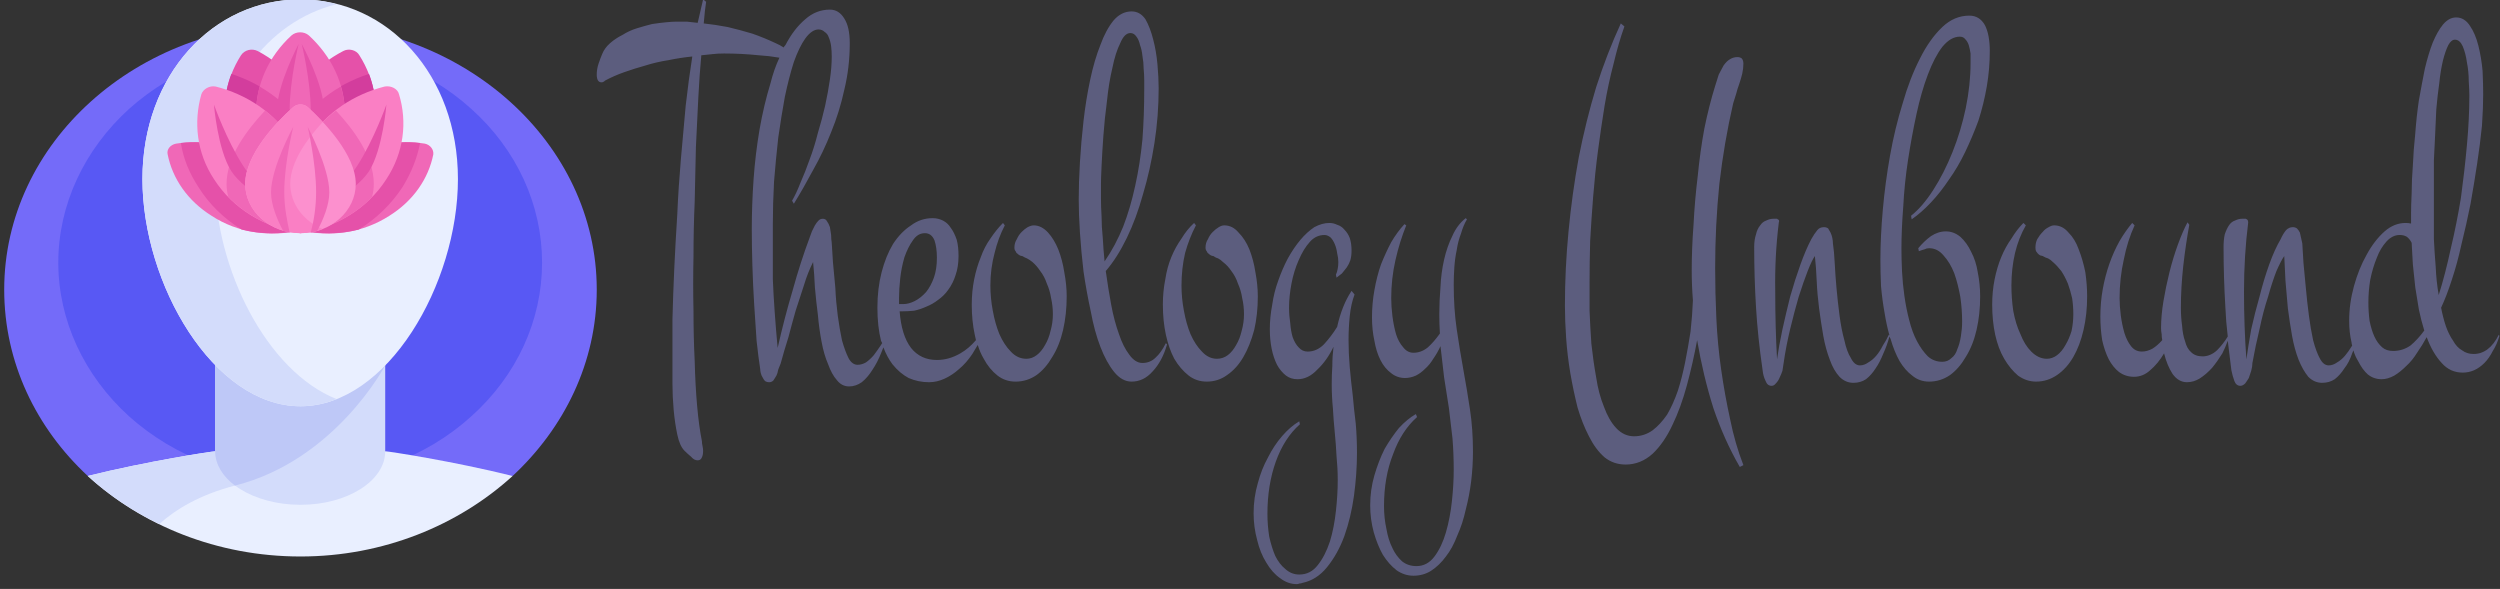 <svg version="1.2" xmlns="http://www.w3.org/2000/svg" viewBox="0 0 416 98" width="416" height="98">
	<rect x="0" y="0" width="416" height="98" fill="#333333" stroke="none"/>
	<title>svgexport-13 (2)-svg</title>
	<style>
		.s0 { fill: #746bf9 } 
		.s1 { fill: #5858f4 } 
		.s2 { fill: #e9efff } 
		.s3 { fill: #d3dcfb } 
		.s4 { fill: #bec8f7 } 
		.s5 { fill: #e551a9 } 
		.s6 { fill: #d33d9d } 
		.s7 { fill: #f068b7 } 
		.s8 { fill: #fa7fc4 } 
		.s9 { fill: #fc90ce } 
		.s10 { fill: #5c5d7e } 
	</style>
	<g>
		<path class="s0" d="m85.3 79.2c8.6-8 14-18.9 14-31 0-24.4-22.1-44.3-49.3-44.3-27.3 0-49.3 19.9-49.3 44.3 0 12.1 5.3 23 13.9 31z"/>
		<path class="s1" d="m9.7 43.7c0 9.6 4.3 18.8 11.8 25.6 7.6 6.8 17.8 10.6 28.5 10.6 10.6 0 20.9-3.8 28.4-10.6 7.6-6.8 11.8-16 11.8-25.6 0-9.6-4.2-18.8-11.8-25.6-7.5-6.8-17.8-10.6-28.4-10.6-10.7 0-20.9 3.8-28.5 10.6-7.5 6.8-11.8 16-11.8 25.6z"/>
		<path class="s2" d="m64.2 75.1h-28.4c-0.5 0-11.1 1.6-21.2 4.1 9 8.2 21.5 13.4 35.4 13.4 13.8 0 26.3-5.2 35.3-13.4-10.1-2.5-20.7-4.1-21.1-4.1z"/>
		<path class="s3" d="m35.8 75.1c-0.5 0-11.1 1.6-21.2 4.1 3.5 3.2 7.5 5.9 11.9 8 2.8-2.5 6.8-4.9 12.6-6.4 4.8-1.2 8.8-3.3 12.2-5.7 0 0-15.5 0-15.5 0z"/>
		<path class="s3" d="m35.8 42.5v32.6c0 4.9 6.4 8.9 14.2 8.9 7.8 0 14.1-4 14.1-8.9v-32.6z"/>
		<path class="s4" d="m35.8 42.5v32.6c0 2.2 1.3 4.2 3.3 5.7 16.7-4.2 25-20 25-20v-18.3z"/>
		<path class="s2" d="m76.2 29.8c0 17.4-11.7 37.8-26.2 37.8-14.5 0-26.3-20.4-26.3-37.8 0-17.4 11.8-29.9 26.3-29.9 14.5 0 26.2 12.5 26.2 29.9z"/>
		<path class="s3" d="m35.8 29.8c0-14.9 8.6-26.2 20.2-29.1q-2.9-0.8-6-0.8c-14.5 0-26.3 12.5-26.3 29.9 0 17.4 11.8 37.8 26.3 37.8 2 0 4.1-0.4 6-1.2-11.6-4.6-20.2-21.7-20.2-36.6z"/>
		<path class="s5" d="m52.4 19.8c1.7 5.5 0.4 11.1-3 15.5-5.4-2.2-9.6-6.5-11.3-12.1-1.5-4.9-0.6-9.9 2-14 0.6-0.9 1.8-1.2 2.8-0.7 4.5 2.4 8.1 6.3 9.5 11.3z"/>
		<path class="s6" d="m49.4 35.3c3.4-4.4 4.7-10 3-15.5q-0.8-2.8-2.4-5.1 0 0 0 0c-1.3 0-2.6 0.4-3.5 1.3q-0.2 0.2-0.4 0.3c-2.2-1.7-4.8-3.1-7.6-4-1.3 3.4-1.5 7.2-0.4 10.9 1.7 5.6 5.9 9.9 11.3 12.1z"/>
		<path class="s5" d="m47.5 19.8c-1.7 5.5-0.3 11.1 3 15.5 5.4-2.2 9.7-6.5 11.3-12.1 1.5-4.9 0.6-9.9-2-14-0.5-0.9-1.8-1.2-2.7-0.7-4.6 2.4-8.1 6.3-9.6 11.3z"/>
		<path class="s6" d="m61.8 23.2c1.1-3.7 0.9-7.5-0.4-10.9-2.8 0.9-5.4 2.3-7.6 4q-0.2-0.1-0.4-0.3c-0.9-0.9-2.1-1.3-3.4-1.3q0 0 0 0-1.7 2.3-2.5 5.1c-1.7 5.5-0.3 11.1 3 15.5 5.4-2.2 9.7-6.5 11.3-12.1z"/>
		<path class="s7" d="m57.4 19c0 5.7-2.9 10.9-7.4 14.3-4.6-3.4-7.4-8.6-7.4-14.3 0-5.1 2.2-9.7 5.9-13.1 0.8-0.7 2.1-0.7 2.9 0 3.7 3.4 6 8 6 13.1z"/>
		<path class="s5" d="m56.7 14.4c-2.6 1.5-4.9 3.5-6.7 5.8-1.9-2.3-4.2-4.3-6.8-5.8q-0.6 2.2-0.6 4.6c0 5.7 2.8 10.9 7.4 14.3 4.5-3.4 7.4-8.6 7.4-14.3q0-2.4-0.7-4.6z"/>
		<path class="s7" d="m57.5 26.6c-4.5 2.8-7.1 7.1-7.5 11.7 4.9 1.2 10.3 0.5 14.8-2.4 4-2.5 6.5-6.2 7.3-10.2 0.1-0.8-0.5-1.6-1.4-1.8-4.5-0.7-9.2 0.2-13.2 2.7z"/>
		<path class="s5" d="m69.9 23.8c-4.3-0.5-8.7 0.4-12.4 2.8-4.5 2.8-7.1 7.1-7.5 11.7 3.1 0.7 6.5 0.7 9.7-0.1 2.9-1.8 5.4-4.2 7.3-7.1 1.4-2.3 2.4-4.7 2.9-7.3z"/>
		<path class="s7" d="m42.4 26.6c4.5 2.8 7.1 7.1 7.6 11.7-4.9 1.2-10.4 0.5-14.8-2.4-4-2.5-6.5-6.2-7.3-10.2-0.2-0.8 0.4-1.6 1.4-1.8 4.4-0.7 9.2 0.2 13.1 2.7z"/>
		<path class="s5" d="m42.4 26.6c-3.7-2.4-8.1-3.3-12.3-2.8 0.4 2.6 1.4 5 2.9 7.3 1.8 2.9 4.3 5.3 7.2 7.1 3.2 0.8 6.6 0.8 9.8 0.1-0.5-4.6-3.1-8.9-7.6-11.7z"/>
		<path class="s8" d="m51.5 23.1c-3.2 5-3.6 10.7-1.5 15.7 5.8-0.9 11.1-4 14.3-9 2.9-4.4 3.5-9.5 2.1-14.1-0.2-0.9-1.3-1.5-2.4-1.3-5.1 1.3-9.7 4.3-12.5 8.7z"/>
		<path class="s8" d="m48.4 23.1c3.2 5 3.6 10.7 1.6 15.7-5.9-0.9-11.2-4-14.4-9-2.9-4.4-3.4-9.5-2.1-14.1 0.3-0.9 1.4-1.5 2.4-1.3 5.1 1.3 9.7 4.3 12.5 8.7z"/>
		<path class="s7" d="m48.4 23.1c-1.1-1.8-2.6-3.4-4.3-4.7-3 3.2-6.4 7.7-6.4 12.2q0 1.1 0.3 2.2c3.2 3.2 7.4 5.3 12 6 2-5 1.6-10.7-1.6-15.7z"/>
		<path class="s7" d="m55.9 18.4c-1.7 1.3-3.2 2.9-4.4 4.7-3.2 5-3.6 10.7-1.5 15.7 4.5-0.7 8.8-2.8 11.9-6q0.3-1.1 0.3-2.2c0-4.5-3.3-9-6.3-12.2z"/>
		<path class="s5" d="m64.3 17.4c0 0-2.1 5.9-4.8 10.1-2.7 4.2-6.9 7.6-6.9 7.6 0 0 6.5-3.1 8.8-6.6 2.3-3.6 2.9-11.1 2.9-11.1z"/>
		<path class="s5" d="m50.2 7.3c0 0 1.5 6.1 1.5 11 0 4.9-1.8 9.6-1.8 9.6 0 0 4-5.5 4-9.6 0-4.2-3.7-11-3.7-11z"/>
		<path class="s5" d="m49.7 7.3c0 0-1.5 6.1-1.5 11 0 4.9 1.8 9.6 1.8 9.6 0 0-3.9-5.5-3.9-9.6 0-4.2 3.6-11 3.6-11z"/>
		<path class="s5" d="m35.6 17.4c0 0 2.1 5.9 4.8 10.1 2.7 4.2 7 7.6 7 7.6 0 0-6.6-3.1-8.9-6.6-2.3-3.6-2.9-11.1-2.9-11.1z"/>
		<path class="s9" d="m50 38.8c5.1 0 9.2-3.7 9.2-8.2 0-4.9-5.4-10.4-7.9-12.7-0.7-0.7-1.9-0.7-2.6 0-2.6 2.3-7.9 7.8-7.9 12.7 0 4.5 4.1 8.2 9.2 8.2z"/>
		<path class="s8" d="m48.3 30.6c0-3.7 2.9-7.6 5.4-10.3-0.9-1-1.8-1.8-2.4-2.4-0.7-0.7-1.9-0.7-2.6 0-2.6 2.3-7.9 7.8-7.9 12.7 0 4.5 4.1 8.2 9.2 8.2 1.3 0 2.6-0.2 3.7-0.7-3.2-1.3-5.4-4.2-5.4-7.5z"/>
		<path class="s7" d="m45.1 32c0 2.1 1 4.5 2 6.4q0.6 0.2 1.1 0.3c-0.4-1.8-0.9-4.2-0.9-6.7 0-4.9 1.5-10.9 1.5-10.9 0 0-3.7 6.8-3.7 10.9z"/>
		<path class="s7" d="m52.6 32c0 2.5-0.4 4.9-0.9 6.7q0.6-0.1 1.1-0.3c1-1.9 2-4.3 2-6.4 0-4.1-3.6-10.9-3.6-10.9 0 0 1.4 6 1.4 10.9z"/>
	</g>
	<path fill-rule="evenodd" class="s10" d="m117-0.1l0.5 0.4q-0.1 0.6-0.2 1.5-0.1 0.9-0.2 2.1 1.9 0.2 4 0.6 2.1 0.5 4.1 1.1 2 0.7 3.9 1.6 0.7 0.3 1.3 0.7 0.1-0.2 0.3-0.4 1.4-2.7 3.3-4.3 1.8-1.6 4.1-1.6 1.5 0 2.4 1.5 0.9 1.4 0.9 4.1 0 4-0.9 7.7-0.8 3.7-2.2 7.1-1.3 3.3-3 6.3-1.6 3-3.2 5.6l-0.3-0.5q0.7-1.2 1.4-3 0.8-1.8 1.5-3.8 0.8-2.1 1.4-4.5 0.7-2.3 1.2-4.5 0.5-2.3 0.8-4.4 0.3-2 0.3-3.8 0-0.9-0.1-1.7-0.1-0.8-0.4-1.5-0.2-0.6-0.7-0.9-0.4-0.4-1-0.4-1.1 0-2.2 1.5-1 1.4-1.9 3.9-0.8 2.5-1.5 5.8-0.6 3.3-1.1 6.8-0.4 3.6-0.7 7.3-0.2 3.7-0.2 7 0 2.2 0 4.5 0 2.3 0 4.8 0.1 2.5 0.3 5.3 0.2 2.9 0.5 6.1 1.1-4.9 2.5-9.6 1.3-4.7 2.8-8.7 0.2-0.5 0.4-1.1 0.3-0.6 0.5-1 0.3-0.5 0.6-0.8 0.3-0.3 0.7-0.3 0.5 0 0.7 0.4 0.3 0.4 0.5 1 0.1 0.7 0.2 1.3 0 0.7 0.1 1.3 0.1 1.3 0.2 3.2 0.2 2 0.4 4.3 0.1 2.3 0.4 4.6 0.3 2.2 0.7 4.1 0.5 1.8 1.1 3 0.6 1.1 1.5 1.1 0.7 0 1.4-0.4 0.7-0.5 1.3-1.2 0.6-0.8 1.2-1.7 0.1-0.2 0.2-0.3-0.1-0.2-0.2-0.4-0.6-2.4-0.6-5.5 0-3.2 0.7-5.9 0.7-2.7 1.9-4.7 1.3-2 3-3.1 1.6-1.2 3.6-1.2 0.9 0 1.7 0.4 0.8 0.4 1.3 1.2 0.6 0.8 1 2 0.3 1.1 0.3 2.7 0 1.8-0.5 3.2-0.4 1.3-1.2 2.4-0.7 1-1.7 1.7-0.9 0.7-1.9 1.1-1.1 0.5-2.1 0.7-1 0.1-1.8 0.1h-0.6q0.3 4 1.9 6.1 1.6 2 4.3 2 2 0 3.9-1.1 1.4-0.8 2.6-2.2-0.1-0.4-0.2-0.9-0.5-2.3-0.5-5 0-2.2 0.4-4.2 0.4-2 1.1-3.7 0.6-1.7 1.6-3.1 1-1.5 2.1-2.6l0.3 0.4q-1.1 2.1-1.7 4.6-0.7 2.6-0.7 5.4 0 2.1 0.4 4.2 0.4 2.2 1.1 3.9 0.8 1.8 1.9 2.9 1.1 1.2 2.6 1.2 0.9 0 1.7-0.6 0.8-0.6 1.4-1.7 0.6-1 0.9-2.3 0.4-1.4 0.4-2.8 0-1.4-0.3-2.7-0.2-1.3-0.7-2.4-0.4-1.2-1.1-2.1-0.6-0.9-1.3-1.5-0.5-0.4-0.9-0.6-0.3-0.1-0.8-0.4-0.2 0-0.4-0.1-0.2-0.1-0.4-0.3-0.2-0.1-0.3-0.4-0.2-0.2-0.2-0.6 0-0.8 0.4-1.4 0.3-0.7 0.8-1.2 0.5-0.5 1-0.8 0.6-0.3 1-0.3 1.3 0 2.4 1.2 1 1.1 1.7 2.8 0.7 1.8 1 3.8 0.4 2.1 0.4 4 0 3-0.6 5.6-0.6 2.6-1.8 4.5-1.1 1.9-2.6 3-1.6 1.1-3.5 1.1-1.7 0-3-1-1.4-1.1-2.3-2.8-0.6-1-1-2.3-0.5 0.8-0.9 1.5-1 1.5-2.2 2.5-1.1 1-2.4 1.6-1.3 0.6-2.6 0.6-1.8 0-3.4-0.7-1.5-0.8-2.7-2.3-0.9-1.2-1.5-2.8-0.2 0.5-0.4 1-0.6 1.5-1.4 2.7-0.8 1.3-1.8 2.1-1 0.7-2.1 0.7-1.2 0-2-1-0.9-1-1.5-2.7-0.7-1.6-1.1-3.8-0.4-2.1-0.6-4.4-0.3-2.3-0.5-4.6-0.1-2.3-0.3-4.2-0.9 1.8-1.5 3.8-0.7 2.1-1.4 4.3-0.6 2.1-1.2 4.4-0.7 2.2-1.3 4.4-0.2 0.5-0.4 1-0.1 0.6-0.3 1-0.3 0.5-0.5 0.8-0.3 0.3-0.7 0.3-0.4 0-0.7-0.2-0.2-0.2-0.4-0.6-0.2-0.3-0.3-0.7-0.1-0.4-0.1-0.7-0.3-1.9-0.6-4.7-0.2-2.8-0.4-6-0.2-3.2-0.3-6.5-0.1-3.3-0.1-6.1 0-4 0.3-8.3 0.3-4.2 1-8.3 0.7-4 1.8-7.6 0.6-2.4 1.5-4.3-1.7-0.3-3.4-0.4-2.9-0.3-5.8-0.3-1 0-1.9 0.1-1 0.1-1.9 0.2-0.3 3.2-0.5 7.1-0.2 3.9-0.4 8.2-0.1 4.4-0.2 9-0.2 4.6-0.2 9.2-0.1 4.6 0 9 0 4.4 0.2 8.4 0.1 4 0.4 7.4 0.3 3.4 0.8 5.9 0 0.4 0.1 0.8 0.1 0.5 0.1 0.8 0 0.7-0.2 1.1-0.2 0.5-0.7 0.5-0.6 0-1.1-0.6-0.6-0.5-1.1-1-0.8-0.8-1.2-2.7-0.4-1.9-0.6-4.1-0.2-2.2-0.2-4.3 0-2.2 0-3.5 0-3.3 0-7.3 0.1-4 0.3-8.4 0.2-4.3 0.5-9 0.2-4.6 0.6-9.2 0.4-4.5 0.8-8.9 0.5-4.4 1.1-8.2-2 0.2-3.9 0.6-2 0.3-3.9 0.9-1.8 0.5-3.5 1.1-1.7 0.6-3.2 1.4-0.3 0.3-0.6 0.3-0.8 0-0.8-1.3 0-0.9 0.3-1.8 0.3-0.9 0.6-1.6 0.4-1 1.3-1.8 0.9-0.8 2.1-1.4 1.1-0.7 2.4-1.1 1.3-0.4 2.5-0.7 1.3-0.2 2.4-0.3 1-0.1 1.7-0.1 0.8 0 1.7 0 0.9 0.1 1.8 0.2 0.5-2.2 0.9-3.9zm32.6 49.7v1h0.7q0.9 0 1.9-0.5 1-0.5 1.9-1.5 0.8-1 1.3-2.4 0.5-1.4 0.5-3.3 0-1.7-0.4-2.9-0.5-1.2-1.6-1.2-1.2 0-2 1.2-0.8 1.1-1.4 2.8-0.5 1.7-0.7 3.5-0.2 1.8-0.2 3.3zm44.4 7.5l0.2 0.2q-0.8 2.8-2.4 4.5-1.5 1.7-3.5 1.7-1.6 0-2.9-1.6-1.3-1.6-2.3-4.2-1-2.6-1.6-5.9-0.7-3.2-1.2-6.6-0.4-3.4-0.6-6.5-0.2-3.1-0.2-5.5 0-2.8 0.2-6.2 0.2-3.4 0.6-6.9 0.4-3.5 1.1-6.8 0.7-3.3 1.7-5.8 0.9-2.5 2.2-4.1 1.3-1.5 3-1.5 1.4 0 2.3 1.3 0.8 1.4 1.3 3.4 0.5 1.9 0.7 4.1 0.2 2.2 0.2 4 0 4.6-0.7 9.1-0.7 4.5-1.9 8.5-1.1 4-2.7 7.3-1.6 3.3-3.5 5.5 0.4 2.9 0.9 5.6 0.5 2.7 1.3 4.9 0.7 2.1 1.7 3.4 1 1.4 2.2 1.4 1.3 0 2.2-0.9 0.9-0.8 1.7-2.4zm-10.8-26.5q0 1 0 2.4 0 1.4 0.1 3 0 1.7 0.2 3.6 0.1 1.9 0.3 3.9 1.8-2.6 3.1-5.8 1.2-3.1 2-6.8 0.8-3.6 1.2-7.7 0.3-4 0.3-8.4 0-0.5 0-1.4 0-1-0.1-2 0-1-0.2-2.1-0.1-1-0.4-1.8-0.2-0.9-0.6-1.4-0.4-0.6-1-0.6-1 0-1.7 1.7-0.8 1.6-1.3 4.1-0.6 2.5-0.9 5.5-0.4 3-0.6 5.8-0.2 2.8-0.3 5-0.1 2.2-0.1 3zm26.1 18.7q0 3-0.6 5.6-0.7 2.6-1.8 4.5-1.1 1.9-2.7 3-1.5 1.1-3.4 1.1-1.7 0-3-1-1.4-1.1-2.4-2.8-0.9-1.7-1.4-4-0.5-2.3-0.5-5 0-2.2 0.4-4.2 0.3-2 1-3.7 0.7-1.7 1.7-3.1 0.9-1.5 2.1-2.6l0.3 0.4q-1.1 2.1-1.8 4.6-0.6 2.6-0.6 5.4 0 2.1 0.4 4.2 0.4 2.2 1.1 3.9 0.8 1.8 1.9 2.9 1.1 1.2 2.5 1.2 1 0 1.8-0.6 0.8-0.6 1.4-1.7 0.6-1 0.9-2.3 0.4-1.4 0.4-2.8 0-1.4-0.3-2.7-0.2-1.3-0.7-2.4-0.4-1.2-1.1-2.1-0.6-0.9-1.4-1.5-0.4-0.4-0.8-0.6-0.4-0.1-0.8-0.4-0.2 0-0.4-0.1-0.2-0.1-0.4-0.3-0.2-0.1-0.3-0.4-0.2-0.2-0.2-0.6 0-0.8 0.4-1.4 0.3-0.7 0.8-1.2 0.5-0.5 1-0.8 0.5-0.3 0.9-0.3 1.4 0 2.4 1.2 1.1 1.1 1.8 2.8 0.7 1.8 1 3.8 0.4 2.1 0.4 4zm16.5 26q0 3.5-0.5 7.2-0.5 3.6-1.6 6.7-1.1 3-2.9 5.2-1.7 2.1-4.1 2.6-0.2 0.1-0.5 0.1-0.2 0.1-0.4 0.1-1.5 0-2.8-1-1.3-0.9-2.3-2.6-1-1.6-1.5-3.7-0.6-2.2-0.6-4.5 0-2.6 0.7-5 0.6-2.3 1.7-4.3 1-2 2.4-3.6 1.3-1.5 2.8-2.4l0.1 0.5q-2.6 2.3-4 6.2-1.4 3.9-1.4 8.7 0 1.9 0.3 3.8 0.4 1.8 1 3.2 0.7 1.4 1.7 2.2 1 0.9 2.3 0.9 1.9 0 3.1-1.6 1.2-1.5 2-3.9 0.7-2.3 1-5.1 0.3-2.7 0.3-5.1 0-2-0.2-4-0.1-2-0.3-4-0.2-2-0.3-3.9-0.2-2-0.2-4.1 0-1.5 0.1-3 0-1.6 0.2-3.2-1.1 2.3-2.7 3.8-1.5 1.6-3.3 1.6-1.1 0-1.9-0.6-0.9-0.7-1.5-1.8-0.6-1.2-0.9-2.7-0.3-1.5-0.3-3.2 0-2 0.4-4.1 0.3-2.1 1-4 0.7-2 1.6-3.7 1-1.8 2.1-3.1 1.1-1.3 2.3-2.1 1.3-0.7 2.5-0.7 0.7 0 1.3 0.3 0.7 0.2 1.2 0.8 0.6 0.6 0.9 1.4 0.3 0.9 0.3 2.1 0 0.9-0.2 1.6-0.2 0.6-0.6 1.2-0.4 0.5-0.8 1-0.5 0.4-0.9 0.7l-0.1-0.5q0.2-0.4 0.3-1 0.1-0.5 0.1-1.1 0-0.7-0.2-1.5-0.1-0.8-0.4-1.5-0.3-0.7-0.7-1.1-0.5-0.4-1-0.4-1.4 0-2.4 1.1-1.1 1.2-1.9 3.1-0.8 1.8-1.2 3.9-0.4 2.1-0.4 4 0 1.3 0.2 2.6 0.1 1.3 0.4 2.3 0.4 1.1 1 1.7 0.6 0.7 1.5 0.7 1.5 0 2.7-1.2 1.2-1.3 2.2-2.9 0.4-1.8 1-3.3 0.6-1.5 1.4-2.7l0.5 0.6q-0.6 1.6-0.8 3.6-0.2 2-0.2 4 0 2.2 0.2 4.5 0.2 2.3 0.5 4.7 0.2 2.3 0.5 4.7 0.2 2.3 0.2 4.8zm19.3-0.2q0 2.5-0.3 5-0.3 2.4-0.9 4.7-0.5 2.3-1.4 4.3-0.8 2.1-1.9 3.5-1.1 1.5-2.5 2.4-1.3 0.8-2.9 0.8-1.5 0-2.8-0.9-1.3-1-2.3-2.6-0.9-1.6-1.5-3.7-0.6-2.2-0.6-4.5 0-2.6 0.7-5 0.7-2.4 1.7-4.4 1.1-1.9 2.4-3.5 1.4-1.5 2.8-2.3l0.2 0.5q-2.6 2.3-4 6.2-1.5 3.8-1.5 8.6 0 2 0.4 3.8 0.3 1.8 1 3.2 0.6 1.3 1.6 2.2 1 0.8 2.4 0.8 1.8 0 3-1.6 1.2-1.6 1.9-4 0.7-2.4 1-5.2 0.3-2.8 0.3-5.2 0-2.7-0.2-5.2-0.3-2.6-0.6-5.1-0.4-2.6-0.8-5.1-0.3-2.6-0.6-5.2-0.5 1.1-1.2 2.1-0.6 1-1.4 1.7-0.7 0.7-1.5 1.1-0.9 0.4-1.8 0.4-1.3 0-2.3-0.8-1.1-0.8-1.8-2.2-0.7-1.4-1-3.2-0.4-1.8-0.4-3.9 0-2.3 0.4-4.5 0.4-2.3 1.1-4.3 0.8-2 1.7-3.7 1-1.7 2.2-3l0.3 0.2q-1.1 2.7-1.8 5.8-0.7 3.1-0.7 6.3 0 1.4 0.2 3 0.2 1.6 0.6 3 0.4 1.3 1.2 2.2 0.7 0.9 1.7 0.9 1.3 0 2.4-0.9 1-0.9 2-2.3-0.1-1.6-0.1-3.2 0-2.2 0.2-4.6 0.1-2.3 0.6-4.5 0.5-2.2 1.4-4 0.8-1.8 2.2-2.9l0.2 0.2q-0.6 1-1 2.4-0.5 1.3-0.7 2.7-0.3 1.4-0.4 2.9-0.1 1.5-0.1 2.9 0 4 0.5 7.4 0.5 3.4 1.1 6.7 0.6 3.3 1.1 6.6 0.5 3.3 0.5 7zm44-65.6q0.4 0 0.7 0.2 0.3 0.3 0.3 0.9 0 0.8-0.2 1.7-0.2 0.8-0.5 1.7-0.3 0.8-0.5 1.6-0.3 0.9-0.5 1.6-1.5 6.5-2.3 13.4-0.7 6.9-0.7 14 0 4.1 0.2 8.4 0.2 4.3 0.8 8.5 0.6 4.2 1.5 8.3 0.8 4 2.2 7.6l-0.6 0.3q-2.6-4.5-4.4-9.8-1.7-5.4-2.7-11.3-0.7 3.8-1.7 7.5-1 3.7-2.4 6.6-1.4 3-3.3 4.8-2 1.8-4.5 1.8-2 0-3.5-1.2-1.5-1.3-2.6-3.5-1.1-2.1-1.9-4.8-0.7-2.8-1.2-5.7-0.5-3-0.7-5.9-0.2-2.9-0.2-5.3 0-6.2 0.6-12.4 0.6-6.3 1.7-12.3 1.2-6.1 2.9-11.7 1.8-5.6 4.1-10.6l0.6 0.5q-1 2.8-1.8 6.2-0.9 3.4-1.5 7-0.6 3.7-1.1 7.5-0.5 3.8-0.8 7.6-0.3 3.8-0.5 7.4-0.1 3.7-0.1 6.9 0 2 0 4.7 0.1 2.6 0.3 5.5 0.3 2.8 0.8 5.6 0.4 2.7 1.3 4.9 0.8 2.2 2 3.5 1.3 1.4 3 1.4 1.7 0 3.1-1 1.3-1 2.4-2.6 1-1.7 1.8-4 0.7-2.2 1.2-4.7 0.5-2.5 0.9-5.1 0.3-2.7 0.4-5.2-0.2-2.5-0.2-5 0-3.6 0.3-7.6 0.2-4 0.7-8.1 0.4-4.1 1.1-7.9 0.8-3.9 1.8-7.1 0.3-1 0.6-1.9 0.4-0.8 0.8-1.5 0.5-0.7 1-1 0.6-0.4 1.3-0.4zm25.2 46.2l0.1 0.1q-0.5-1.8-0.8-3.7-0.4-2.2-0.6-4.5-0.1-2.3-0.1-4.4 0-3.8 0.4-8.3 0.4-4.5 1.2-9 0.8-4.5 2.1-8.7 1.2-4.2 2.9-7.5 1.6-3.2 3.7-5.2 2-1.9 4.5-1.9 1.7 0 2.6 1.6 0.8 1.6 0.8 4.3 0 3-0.5 5.9-0.5 2.9-1.4 5.7-1 2.7-2.2 5.2-1.2 2.5-2.7 4.6-1.4 2.1-3 3.8-1.6 1.7-3.2 2.8l-0.1-0.6q1.9-1.5 3.7-4.3 1.8-2.8 3.2-6.3 1.4-3.5 2.2-7.3 0.8-3.9 0.8-7.5 0-0.8 0-1.6-0.1-0.7-0.3-1.4-0.2-0.6-0.6-1-0.3-0.4-0.9-0.4-1.5 0-2.9 1.7-1.3 1.7-2.4 4.6-1.1 2.9-1.9 6.6-0.8 3.7-1.4 7.6-0.6 3.9-0.8 7.8-0.3 3.8-0.3 7 0 1.7 0.1 3.8 0.1 2 0.4 4.1 0.3 2.1 0.8 4 0.5 2 1.3 3.5 0.8 1.5 1.8 2.5 1 0.9 2.4 0.9 0.9 0 1.5-0.6 0.7-0.5 1-1.5 0.4-0.9 0.6-2.2 0.2-1.2 0.2-2.4 0-2-0.3-4.1-0.4-2.2-1-3.9-0.7-1.8-1.8-3-1-1.2-2.4-1.2-0.4 0-0.8 0.2-0.4 0.1-0.9 0.3l-0.1-0.5q1-1.2 2.1-2 1.2-0.8 2.5-0.8 1.3 0 2.4 0.9 1.1 1 1.8 2.5 0.8 1.5 1.1 3.4 0.4 2 0.4 4 0 3-0.6 5.6-0.6 2.6-1.8 4.5-1.1 1.9-2.6 3-1.6 1.1-3.5 1.1-1.6 0-2.8-1-1.2-0.9-2.1-2.4-0.9-1.6-1.5-3.7-0.1-0.2-0.2-0.4-0.4 1.5-1 2.8-0.6 1.5-1.3 2.5-0.7 1.1-1.6 1.8-0.9 0.6-2.1 0.6-1.3 0-2.3-1-1-1.1-1.6-2.8-0.7-1.8-1.1-4-0.4-2.3-0.7-4.6-0.3-2.3-0.4-4.6-0.1-2.3-0.3-4.1-0.5 0.7-1.2 2.5-0.7 1.8-1.5 4.3-0.7 2.4-1.4 5.3-0.7 2.9-1.1 5.7-0.1 0.6-0.2 1.3-0.2 0.6-0.5 1.2-0.2 0.5-0.6 0.9-0.3 0.4-0.7 0.4-0.7 0-1-0.8-0.4-0.8-0.5-1.8-0.8-5.5-1.1-10.5-0.3-5-0.3-10 0-1.2 0.3-2.1 0.2-0.9 0.7-1.5 0.4-0.6 1-0.8 0.6-0.3 1.2-0.3 0.1 0 0.3 0 0.1 0 0.3 0 0.1 0.1 0.3 0.2 0.1 0.2 0 0.4-0.7 5.6-0.6 11.5 0 5.9 0.3 11.3 0.3-2.2 0.9-5 0.6-2.7 1.3-5.5 0.8-2.8 1.7-5.3 0.9-2.5 1.8-4.2 0.5-0.9 1-1.5 0.4-0.5 1.1-0.5 0.4 0 0.7 0.2 0.2 0.3 0.4 0.7 0.2 0.4 0.3 0.9 0.1 0.5 0.1 0.9 0.2 1.3 0.3 3.3 0.1 2 0.3 4.2 0.2 2.2 0.5 4.5 0.3 2.3 0.8 4.1 0.4 1.9 1.1 3 0.6 1.2 1.5 1.2 0.7 0 1.4-0.5 0.7-0.4 1.3-1.1 0.6-0.7 1.1-1.7 0.6-0.9 1-1.8zm33-6.4q0 3-0.6 5.6-0.6 2.6-1.7 4.5-1.1 1.9-2.7 3-1.6 1.1-3.5 1.1-1.6 0-3-1-1.3-1.1-2.3-2.8-1-1.7-1.5-4-0.5-2.3-0.5-5 0-2.2 0.4-4.2 0.4-2 1.1-3.7 0.7-1.7 1.7-3.1 0.9-1.5 2-2.6l0.4 0.4q-1.2 2.1-1.8 4.6-0.6 2.6-0.6 5.4 0 2.1 0.3 4.2 0.4 2.2 1.2 3.9 0.7 1.8 1.8 2.9 1.2 1.2 2.6 1.2 0.9 0 1.7-0.6 0.8-0.6 1.4-1.7 0.6-1 1-2.3 0.3-1.4 0.3-2.8 0-1.4-0.2-2.7-0.3-1.3-0.7-2.4-0.5-1.2-1.1-2.1-0.7-0.9-1.4-1.5-0.4-0.4-0.8-0.6-0.4-0.1-0.9-0.4-0.1 0-0.4-0.1-0.2-0.1-0.4-0.3-0.1-0.1-0.3-0.4-0.1-0.2-0.1-0.6 0-0.8 0.3-1.4 0.4-0.7 0.9-1.2 0.4-0.5 1-0.8 0.5-0.3 0.9-0.3 1.4 0 2.4 1.2 1.1 1.1 1.7 2.8 0.7 1.8 1.1 3.8 0.3 2.1 0.3 4zm22.5 9.5q-0.8 1.3-1.7 2.4-1 1.1-2.1 1.8-1 0.6-2.1 0.6-1.4 0-2.4-1.4-0.9-1.4-1.4-3.4-1 1.7-2.3 2.8-1.2 1.1-2.7 1.1-1.4 0-2.5-0.8-1-0.8-1.7-2.1-0.7-1.4-1.1-3.2-0.3-1.9-0.3-3.9 0-2.4 0.4-4.6 0.4-2.2 1.1-4.2 0.7-2 1.7-3.8 1-1.7 2.1-3l0.4 0.4q-1.2 2.6-1.8 5.7-0.7 3.1-0.7 6.4 0 1.3 0.2 2.9 0.2 1.5 0.6 2.9 0.4 1.3 1.1 2.2 0.7 0.9 1.8 0.9 0.9 0 1.8-0.5 0.8-0.5 1.6-1.4-0.1-0.5-0.1-1-0.1-0.5-0.1-1 0-2.1 0.4-4.5 0.4-2.4 1-4.8 0.6-2.4 1.4-4.6 0.8-2.2 1.6-3.7l0.3 0.4q-0.6 3.3-1 6.8-0.4 3.6-0.4 7 0 1.6 0.2 3 0.1 1.5 0.5 2.6 0.3 1.2 1 1.8 0.7 0.7 1.9 0.7 1.3 0 2.4-1 1-1 1.8-2.3-0.3-2.5-0.4-4.9-0.3-5-0.3-10 0-1.2 0.2-2.1 0.3-0.9 0.7-1.5 0.4-0.6 1-0.8 0.6-0.3 1.2-0.3 0.1 0 0.3 0 0.2 0 0.3 0 0.2 0.1 0.3 0.2 0.1 0.2 0.1 0.4-0.7 5.6-0.7 11.5 0 5.9 0.4 11.3 0.3-2.2 0.8-5 0.6-2.7 1.4-5.5 0.7-2.8 1.6-5.3 0.9-2.5 1.9-4.2 0.4-0.9 0.9-1.5 0.5-0.5 1.1-0.5 0.4 0 0.7 0.2 0.3 0.3 0.5 0.7 0.1 0.4 0.2 0.9 0.1 0.5 0.2 0.9 0.1 1.3 0.2 3.3 0.2 2 0.4 4.2 0.2 2.2 0.5 4.5 0.3 2.3 0.7 4.1 0.5 1.9 1.1 3 0.6 1.2 1.5 1.2 0.7 0 1.4-0.5 0.7-0.4 1.3-1.1 0.6-0.7 1.2-1.7 0 0 0 0-0.1-0.3-0.1-0.5-0.4-1.7-0.4-3.6 0-2.9 0.8-5.8 0.8-2.9 2.1-5.2 1.3-2.4 3-3.9 1.6-1.4 3.5-1.4 0.5 0 0.9 0.1v-1.8q0-1.2 0.1-3.3 0-2.1 0.2-4.6 0.1-2.5 0.4-5.3 0.2-2.8 0.6-5.5 0.5-2.8 1-5.3 0.6-2.5 1.3-4.3 0.8-1.9 1.7-3 1-1.2 2.2-1.2 1.4 0 2.3 1.4 0.9 1.3 1.4 3.3 0.5 2 0.7 4.2 0.1 2.2 0.1 3.9 0 2.2-0.2 5.2-0.3 3-0.8 6.3-0.5 3.3-1.1 6.7-0.7 3.5-1.5 6.7-0.7 3.2-1.6 5.9-0.9 2.8-1.8 4.7 0.3 1.6 0.8 3.1 0.5 1.4 1.2 2.4 0.6 1.1 1.5 1.6 0.8 0.6 1.9 0.6 2.6 0 4.2-3.2l0.1 0.2q-0.4 1.4-1.1 2.5-0.6 1.2-1.4 2-0.8 0.8-1.7 1.2-0.9 0.4-1.9 0.4-2.1 0-3.5-1.6-1.5-1.6-2.5-4.3-0.7 1.3-1.6 2.6-0.8 1.3-1.8 2.2-1 1-2 1.6-1.1 0.6-2.1 0.6-1.3 0-2.3-0.8-0.9-0.8-1.6-2.2-0.5-0.8-0.8-1.8-0.1 0.3-0.2 0.5-0.5 1.5-1.3 2.5-0.7 1.1-1.6 1.8-0.9 0.6-2.1 0.6-1.3 0-2.3-1-0.9-1.1-1.6-2.8-0.7-1.8-1.1-4-0.4-2.3-0.7-4.6-0.2-2.3-0.4-4.6-0.1-2.3-0.2-4.1-0.5 0.7-1.3 2.5-0.7 1.8-1.4 4.3-0.8 2.4-1.4 5.3-0.7 2.9-1.2 5.7 0 0.6-0.2 1.3-0.2 0.6-0.4 1.2-0.3 0.5-0.6 0.9-0.4 0.4-0.8 0.4-0.7 0-1-0.8-0.3-0.8-0.5-1.8-0.3-2.5-0.6-4.9-0.4 1.1-0.9 2.1zm35.2-27q0 1.6 0 3.6 0 2.1 0 4.4 0.1 2.2 0.3 4.6 0.1 2.4 0.5 4.7 1.1-3.5 2-7.7 1-4.2 1.7-8.5 0.6-4.4 1-8.8 0.4-4.3 0.4-8.2 0-0.9-0.1-2.4 0-1.6-0.3-3.1-0.2-1.5-0.7-2.7-0.5-1.1-1.3-1.1-0.6 0-1.1 0.9-0.5 1-0.9 2.6-0.4 1.7-0.6 3.7-0.3 2.1-0.5 4.4-0.1 2.2-0.2 4.4-0.1 2.2-0.2 4.1 0 1.9 0 3.2 0 1.4 0 1.9zm-6.8 26.6q1.6 0 2.9-0.9 1.2-1 2.3-2.5-0.5-1.6-0.9-3.5-0.3-1.8-0.6-3.7-0.2-1.9-0.4-3.8-0.1-1.9-0.2-3.6-0.3-0.6-0.8-1-0.5-0.3-1.2-0.3-1.2 0-2.2 1.1-1 1.1-1.6 2.7-0.7 1.7-1.1 3.7-0.3 1.9-0.3 3.7 0 1.6 0.2 3.1 0.3 1.5 0.8 2.6 0.5 1.1 1.3 1.8 0.7 0.6 1.8 0.6z"/>
</svg>